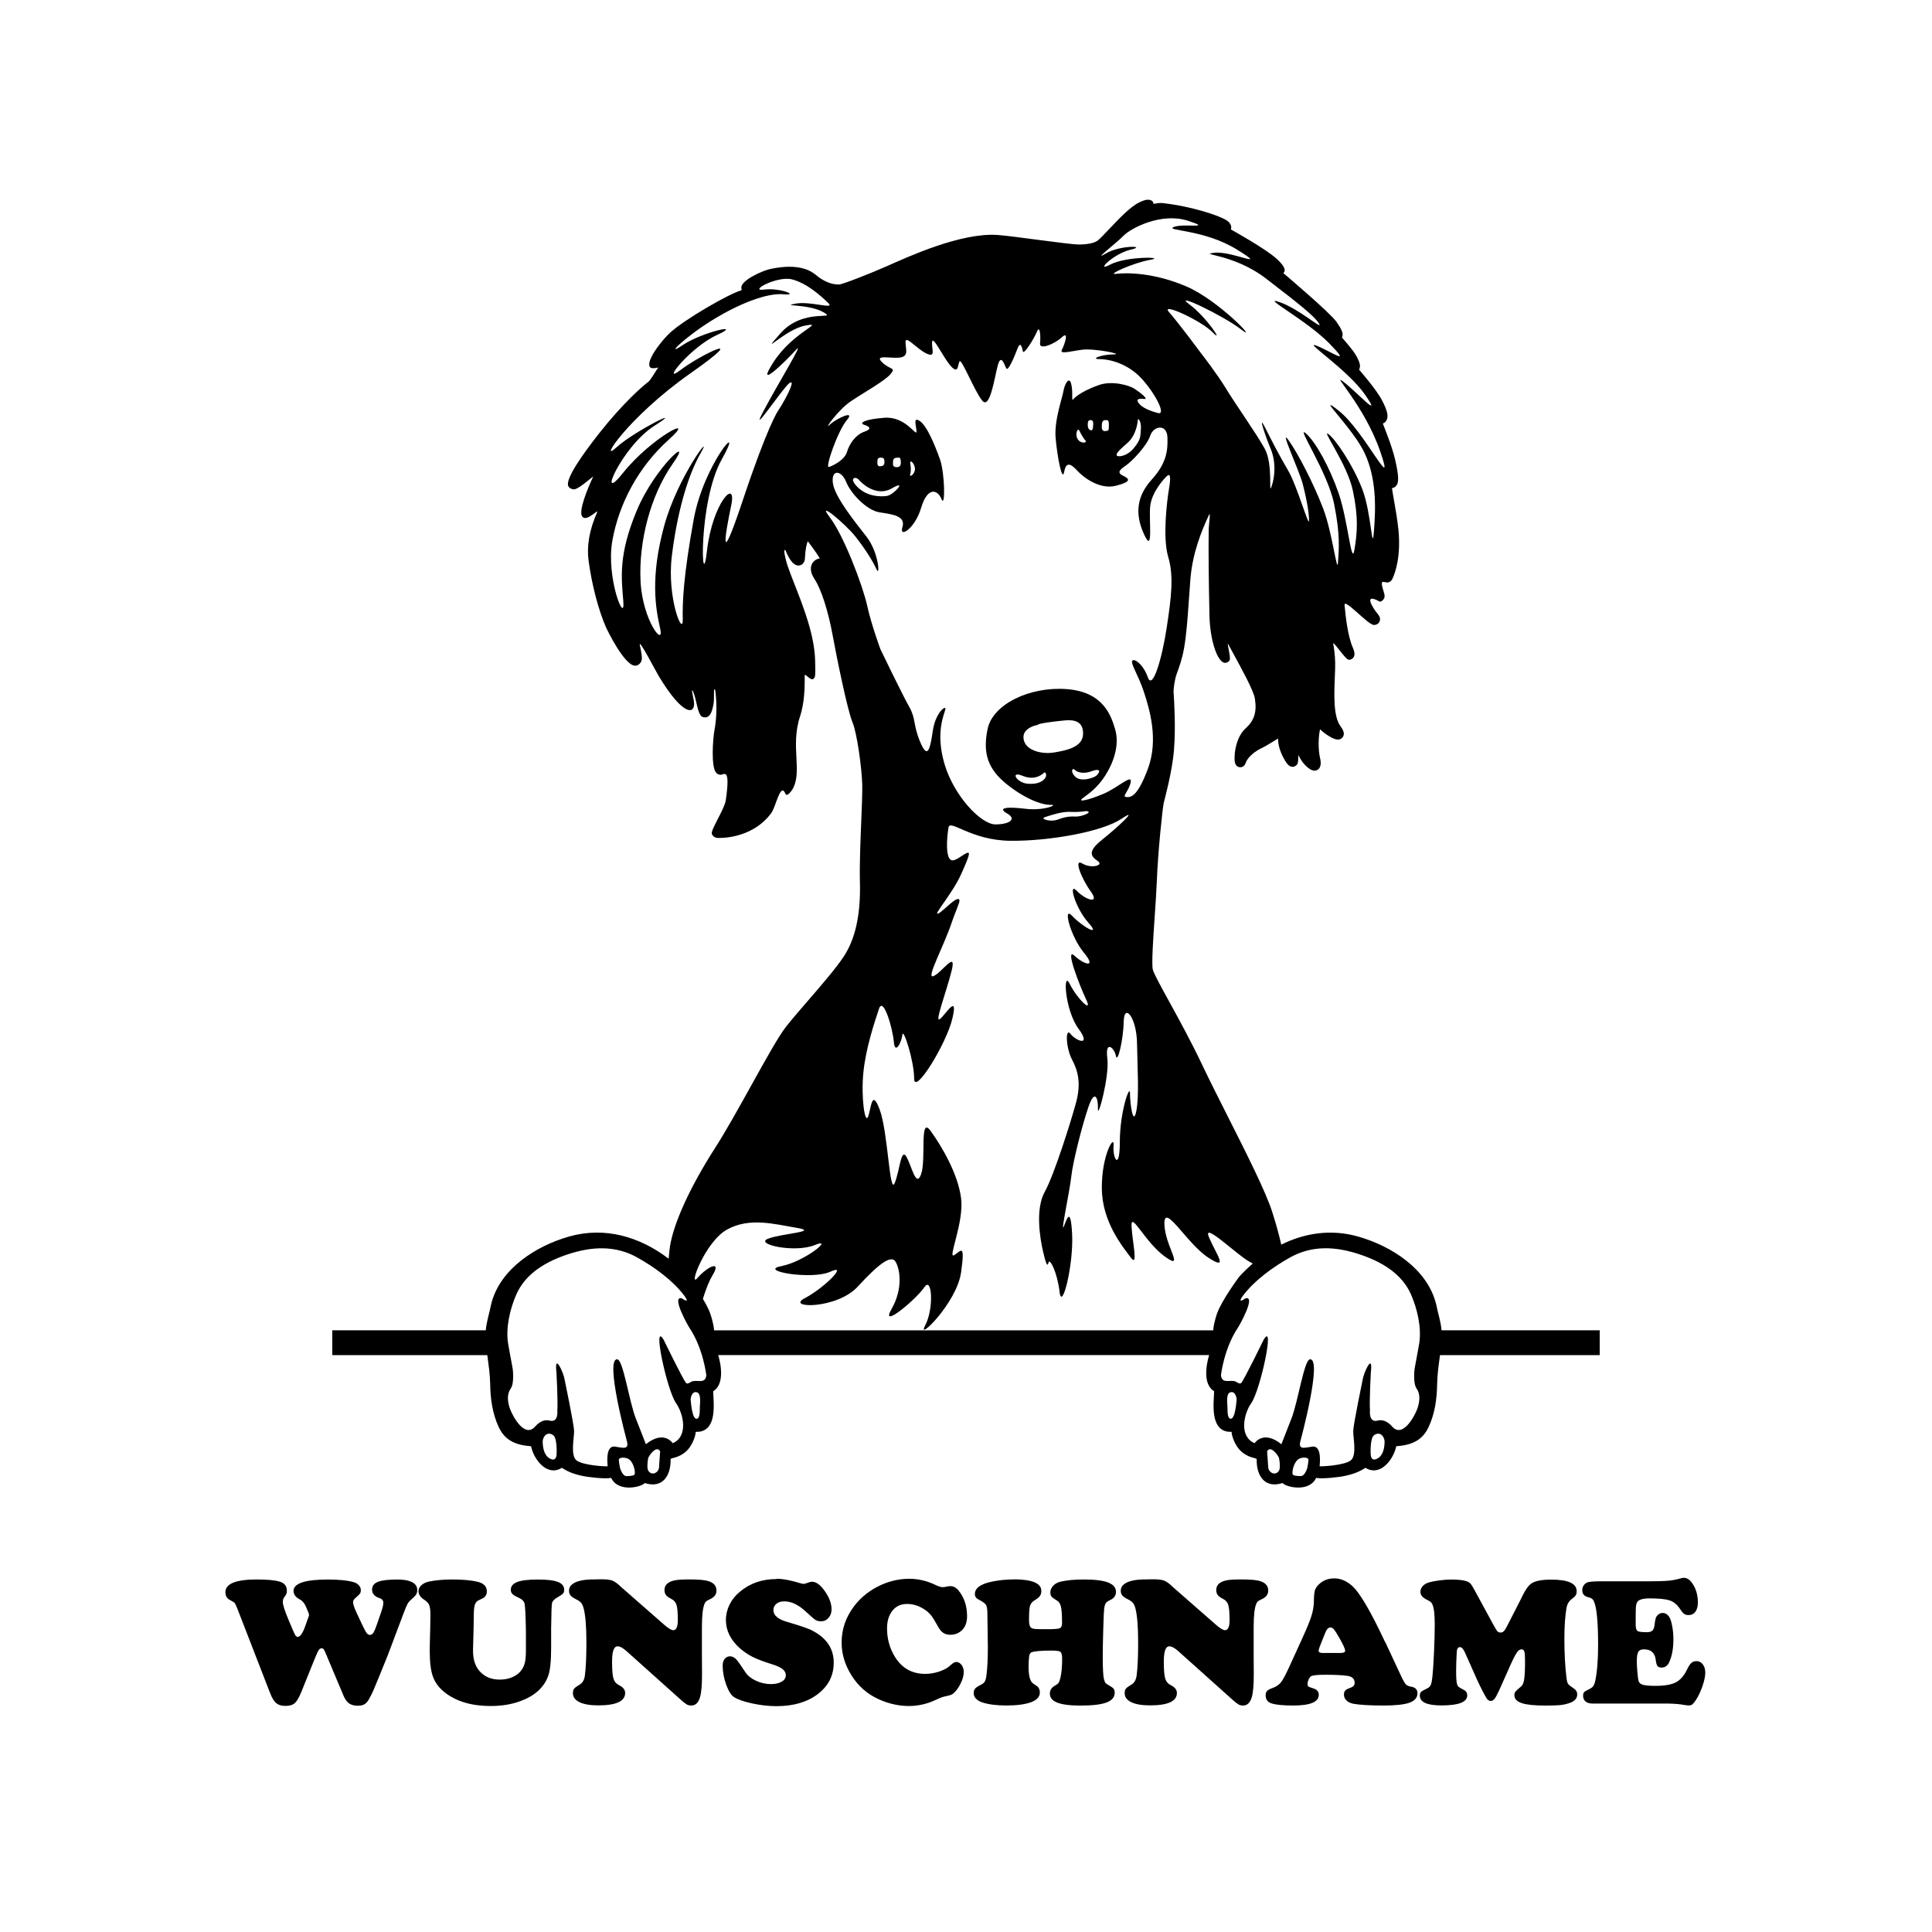 <svg width="1500" height="1500" viewBox="0 0 1500 1500" xmlns="http://www.w3.org/2000/svg">
  <!-- Gruppierte und zentrierte Elemente -->
  <g transform="translate(257.997, 155.0)">
    <!-- Original-Motiv skaliert -->
    <svg width="984.006" height="1000" viewBox="0 0 506.33 514.56">
      2000/svg" viewBox="0 0 506.33 514.56"><defs><style>.cls-1{fill-rule:evenodd;}</style></defs><path class="cls-1" d="M433.19,475c1.63,2.34,1.19,5.41.31,7.95-1.08,3.08-5.93,12.02-10.09,7.19-.02-.02-.16-.18-.19-.2-1.46-1.63-3.5-2.73-5.6-2.17-3.65.97-3.07-4.04-3.07-4.04-.28-4.07.35-15.22.35-15.22.95-8.3-2.86.2-3.24,2.79,0,0-3.76,18.05-3.8,20.6-.04,2.77,1.52,9.7-.93,11.73-2.52,2.09-12.21,2.57-12.5,2.36-.02-.14,1.2-8.36-2.9-7.82-3.02.4-5.9,1.57-4.68-2.52,0,0,8.76-32.45,3.81-32.36-2.39-.09-4.8,16.87-7.46,23.61,0,0-3.05,7.73-4,10.25-.01.03-.04.05-.03.06-7.27-5.83-10.71-.4-10.71-.4-6.26-2.66-4.4-11.62-1.34-15.99,3.65-5.17,9.59-32.92,5.01-25.43,0,0-7.79,15.98-9,17.35-.68.73-1.92-.56-2.71-.72-2.27-.46-5.04,1.02-5.39-2.39,0,0,1.19-10.67,6.76-18.95.69-1.03,7.24-12.71,3.13-11.78,0,0-.03,0-.05.02-3.8,2.54-1.1-.95-.94-1.18,4.61-6.08,11.88-11.29,18.52-15.04,8.95-5.06,18.36-4.52,27.89-1.36,8.49,2.81,16.85,7.52,20.59,16,2.53,5.75,4.28,13.3,3.31,19.54,0,0-1.29,7.34-1.85,10.14,0,0-.77,5.77.81,7.98M417.71,502.83c-2,1.19-2.8.17-2.88-1.77,0,0-.31-6.15,1.32-7.41,2.14-1.64,4.01.1,4.24,2.29.02,2.38-.44,5.55-2.69,6.89ZM389.54,506.57c-.28.95-1.12,3.26-2.53,3.37-.97.04-3.16-.12-3.33-.68-.4-1.3.57-5.25,2.62-6.27.88-.44,2.96-.74,3.66.16.07.58-.21,2.42-.42,3.41ZM378.38,507.37c-.86,2.3-3.64,1.86-4.36-.33l-.09-.26s-.41-5.65-.47-6.74c1.3-2.42,4.09,1.15,4.72,2.58.23,1.02.6,3.38.19,4.75ZM358.93,487.04c-1.52-.03-1.23-3.66-1.31-4.64-.04-1.24-.6-5.16.93-5.84,1.88-.81,2.71,1.45,2.73,2.87-.13,1.28-.59,7.65-2.36,7.61ZM353.49,444.9s-1.38,3.84-1.57,6.83h-199.4c-.19-2.99-1.55-6.79-1.57-6.83-.59-1.67-1.7-3.74-2.9-5.76,1.27-4.1,2.56-7.28,3.8-9.31,3.9-6.4-2.03-3.58-5.93.94-3.91,4.53,2.96-14.53,11.87-19.37,8.9-4.85,18.59-2.19,27.8-.62,9.22,1.55-6.09,2.19-11.56,4.36-5.46,2.19,10.78,5.78,18.75,2.5,7.97-3.28-3.9,6.56-13.43,8.44-9.53,1.87,12.34,5.63,19.68,2.19,7.35-3.43-2.5,6.56-10.3,10.62-7.81,4.06,12.8,4.53,21.24-4.69,8.43-9.21,13.28-12.65,14.99-9.99,1.72,2.65,3.28,10.62-1.57,19.05-4.83,8.44,10-4.05,13.12-8.75,3.13-4.68,3.91,8.6.32,15.31-3.6,6.72,12.65-9.05,14.37-21.24,1.72-12.19-.16-8.44-2.81-6.87-2.66,1.56,4.06-13.12,2.81-22.81-1.25-9.69-7.66-20.61-12.18-26.87-4.54-6.24-1.72,11.24-3.75,17.18-2.04,5.93-3.75-3.13-5.94-6.87-2.19-3.75-2.65,5.93-4.69,10.62-2.03,4.68-2.65-20.46-5.93-29.36-3.29-8.9-3.44-.15-4.69,2.81-1.24,2.96-2.81-7.65-1.87-17.49.93-9.84,4.53-20.47,6.24-25.62,1.72-5.16,5.47,7.65,5.94,13.12.47,5.47,3.12.16,3.43-2.81.32-2.96,4.69,10.47,4.69,17.5s12.96-13.9,15.3-24.06c2.35-10.15-2.65-1.56-5,.31-2.34,1.87,2.66-11.1,4.69-19.37,2.03-8.28-3.75.62-7.19,2.18-3.43,1.56,4.06-11.71,7.49-22.17.89-2.71,3.02-7.31,2.82-8.12-.6-2.34-6.59,4.5-8.44,5.31-2.5,1.09,5.46-7.66,9.06-15.62,1.43-3.18,3.45-7.67,3.12-8.43-.49-1.15-4.17,2.53-6.24,2.81-3.44.47-2.51-9.53-1.88-13.12.6-3.47,8.9,5.16,24.68,5.31,15.77.16,36.7-3.63,44.36-8.74,7.7-5.14-1.72,3.59-7.81,8.43-6.09,4.84-4.06,6.72-1.56,8.43,2.49,1.73-2.66,3.13-6.24.94-3.59-2.18-.31,6.08,3.43,11.24,3.75,5.15-2.03,3.44-5.62-.31-3.58-3.76-.62,6.87,4.69,12.8,5.31,5.93-2.66,1.41-6.55-2.81-3.91-4.22-.64,8.28,4.68,14.69,5.32,6.4.16,4.84-3.75,1.25-3.91-3.6,1.88,11.56,4.68,17.49,2.81,5.94-3.75-.47-6.56-6.24-2.81-5.79-2.03,10.3,3.44,17.81,5.47,7.49-.93,4.99-3.13,2.18-2.18-2.81-1.87,5.62.64,10.31,2.49,4.69,3.58,9.68,1.56,17.17-2.03,7.5-8.75,28.9-12.5,35.62-3.74,6.71-2.02,18.11-.62,24.04,1.41,5.94,1.72,5.63,2.18,4.07.47-1.56,3.44,3.91,4.37,11.87.94,7.97,5.63-10.93,5.01-23.11-.64-12.19-2.35-5-3.44-2.81-1.09,2.18,2.5-14.53,3.12-20.31.63-5.78,4.39-20.62,6.88-27.8,2.51-7.18,3.91-3.43,3.75.95-.16,4.37,4.69-12.96,3.75-20.31-.94-7.34,2.81-4.21,3.43-.93.63,3.27,2.97-6.25,3.13-13.75.15-7.49,5.15-1.71,5.31,8.74.16,10.47.93,21.09-.31,27.18-1.25,6.09-2.5-3.13-2.5-7.19s-4.06,7.34-4.06,19.36-2.96,6.56-2.5,1.56c.47-4.99-4.84,3.75-4.69,17.18.16,13.44,8.44,23.28,11.56,27.49,3.12,4.21.62-6.25.31-12.49-.31-6.26,5.32,6.4,13.43,12.19,8.12,5.77-.15-4.38-.3-13.12-.16-8.75,8.9,7.81,17.49,13.43,8.59,5.63,3.12-1.41.31-8.13-2.81-6.71,11.46,7.4,16.56,10,.37.19.65.36.93.53-.03.02-.05.04-.07.06,0,0-4.64,4.08-5.83,5.87,0,0-6.5,8.82-8.31,13.92ZM144.03,472.02c-.79.16-2.03,1.45-2.71.72-1.21-1.37-9-17.35-9-17.35-4.58-7.5,1.36,20.26,5.01,25.43,3.06,4.37,4.92,13.33-1.34,15.99,0,0-3.44-5.43-10.71.4.02-.01-.01-.04-.03-.06-.95-2.52-4-10.25-4-10.25-2.66-6.74-5.07-23.7-7.46-23.61-4.95-.09,3.81,32.36,3.81,32.36,1.22,4.09-1.65,2.92-4.68,2.52-4.1-.55-2.87,7.68-2.9,7.82-.28.21-9.97-.27-12.5-2.36-2.44-2.03-.88-8.97-.92-11.73-.04-2.56-3.8-20.6-3.8-20.6-.39-2.59-4.19-11.09-3.25-2.79,0,0,.63,11.16.35,15.22,0,0,.58,5.01-3.07,4.04-2.1-.56-4.14.55-5.6,2.17-.03.02-.17.18-.19.2-4.16,4.83-9.01-4.11-10.09-7.19-.88-2.54-1.32-5.61.31-7.95,1.58-2.21.81-7.98.81-7.98-.56-2.8-1.85-10.14-1.85-10.14-.97-6.24.78-13.79,3.32-19.54,3.73-8.48,12.09-13.2,20.58-16,9.53-3.15,18.94-3.69,27.89,1.36,6.64,3.75,13.91,8.96,18.52,15.04.16.23,2.86,3.72-.94,1.18-.02-.01-.05-.02-.05-.02-4.11-.92,2.44,10.76,3.13,11.79,5.56,8.28,6.75,18.95,6.75,18.95-.34,3.41-3.11,1.93-5.39,2.39ZM146.83,482.41c-.07.98.21,4.61-1.31,4.64-1.76.04-2.23-6.33-2.36-7.61.03-1.42.86-3.68,2.73-2.87,1.53.69.97,4.6.94,5.84ZM130.51,506.78l-.09.26c-.71,2.19-3.5,2.63-4.36.33-.41-1.37-.04-3.73.19-4.75.63-1.43,3.42-5.01,4.72-2.58-.05,1.1-.47,6.74-.47,6.74ZM120.77,509.27c-.17.55-2.36.72-3.33.68-1.42-.12-2.25-2.43-2.53-3.37-.21-.99-.49-2.83-.42-3.41.71-.91,2.78-.6,3.67-.16,2.05,1.01,3.02,4.97,2.62,6.27ZM89.62,501.06c-.08,1.94-.88,2.96-2.88,1.77-2.24-1.34-2.7-4.51-2.69-6.89.23-2.2,2.1-3.93,4.24-2.29,1.64,1.26,1.32,7.41,1.32,7.41ZM294.92,244.59c3.44.19,6.25-.32,6.25-.32,3.18.36-1.95,2.27-4.06,2.19-2.11-.08-3.95-.06-7.23,1.19-2.98,1.13-7.25-.27-5.27-.93,2.67-.88,6.99-2.33,10.31-2.13ZM303.36,228.35c4.76-1.73,2.81,1.39,1.25,2.18-1.57.78-5.71,2.04-7.81,0-2.11-2.03-1.08-3.66-.31-2.82,0,0,2.11,2.35,6.87.63ZM284.93,230.84c-.71,1.33-2.81,2.89-7.19,2.5-4.37-.39-7.18-5.31-1.87-3.12,5.3,2.19,8.43-1.25,8.43-1.25.4-.57,1.33.55.63,1.87ZM276.18,215.54c-.78-4.69,5.61-5.69,5.61-5.69-.03-.61,7.13-1.45,10.95-1.81,3.84-.35,7.42.47,7.18,5.63-.23,5.16-6.88,6.41-11.56,7.19-4.68.79-11.41-.63-12.18-5.31ZM297.73,95.58c-1.18-2.11.15-4.42.63-3.44,0,0,1.49,3.04,2.5,4.06,1.01,1.02-1.96,1.48-3.13-.62ZM303.98,89.65s0,2.43-.62,2.49c-.63.07-1.56-.37-1.56-2.18s.56-1.88,1.24-1.88,1.04.7.94,1.57ZM310.24,90.27c0,1.99-.07,2.12-1.57,2.19-1.5.07-1.24-1.88-1.24-1.88-.04-2.06.5-2.5,1.56-2.5s1.26.19,1.26,2.19ZM323.04,91.52c-.28,3.15.11,4.12-2.77,7.68-2.88,3.56-6.67,3.73-6.91,2.94-.23-.78.78-1.87,4.37-5,3.59-3.12,4.05-8.74,4.05-8.74-.21-1.74,1.53,0,1.25,3.12ZM230.89,105.26c-.12-1.77,2,.44,1.88,2.5-.13,2.06-2.38,3.5-1.88,1.88.5-1.62,0-4.38,0-4.38ZM224.01,105.26c-.13-2.18.94-2.12,1.87-2.18.94-.06,1.19.06,1.25,1.87.07,1.81-.94,2.06-2.18,1.88-1.24-.19-.94-1.57-.94-1.57ZM217.77,104.64c-.02-.99.25-1.56,1.25-1.56s1.5.06,1.56,1.56c.06,1.5-.63,1.88-1.87,1.88s-.94-1.88-.94-1.88ZM223.71,115.26c6.21-3.65.55,2.77-2.19,3.12-2.73.36-7.74.25-11.56-3.43-3.81-3.69-1.05-4.56.31-3.12,0,0,6.31,7.61,13.44,3.43ZM198.71,126.82c-5.61-7.18,6.25,2.66,10.31,7.81,4.06,5.16,7.03,10,8.43,13.12,1.41,3.12.93-6.72-4.05-13.12-5-6.4-12.81-16.09-13.44-21.55-.62-5.47,3.44-5.01,5.32-.32,1.87,4.69,8.27,11.41,13.43,12.18,5.14.77,10.46,1.41,9.05,5.93-1.4,4.54,5.01.63,7.5-7.8,2.5-8.43,6.56-7.34,8.12-3.44,1.56,3.9,1.36-10.41-.63-15.93-1.97-5.52-5.2-13.44-8.12-15.31-2.91-1.88-1.15,2.5-1.25,4.37-.1,1.87-4.38-6.25-12.81-5.62-8.43.63-10.1,2.18-8.12,2.81,1.98.62,3.54,1.56,0,2.81-3.55,1.25-5.94,5-6.87,8.12-.93,3.12-5.52,5.42-7.19,5.93-1.65.52,3.55-14.47,7.19-18.75,3.64-4.27-4.27-.62-6.88,1.88-2.6,2.5,3.34-5.93,8.44-9.38,5.1-3.44,13.75-8.22,15.93-10.93,2.19-2.71-.1-1.46-3.43-4.68-3.34-3.23,3.53-1.36,7.18-1.88,3.65-.51,2.18-3.43,2.18-6.24s4.59,2.91,8.44,4.68c3.85,1.77,1.88-1.98,2.19-4.68.32-2.71,4.48,6.35,7.49,9.68,3.02,3.33,2.71-.32,3.44-1.87.72-1.57,5.92,11.76,9.06,15.61,3.12,3.86,4.89-9.06,6.25-14.05,1.35-4.99,2.71.11,3.43,1.26.73,1.13,3.12-4.48,4.38-7.82,1.25-3.33,1.87-.73,2.19.93.3,1.68,4.36-4.79,5.62-7.8,1.25-3.02,1.56,1.97,1.25,4.68-.32,2.71,5.72.31,8.74-2.49,3.02-2.81,1.04,3.02,0,4.99-1.05,1.98,3.33.62,8.12,0,4.79-.62,17.17,1.88,12.49,1.88s-9.48,1.87-5.62,1.87,11.25,1.67,16.87,7.81c5.62,6.15,9.84,14.61,6.56,13.75-3.28-.86-6.41-2.11-7.81-4.06-1.4-1.95,1.01-1.65,2.5-1.57,1.48.08-1.8-2.57-4.07-4.06-2.26-1.48-8.98-3.28-14.06-1.57-5.08,1.72-9.21,4.23-10.3,5.63-1.1,1.41-.08-2.41-.95-5.93-.85-3.51-2.72.24-3.12,2.81-.39,2.57-3.75,11.66-3.12,18.74.63,7.08,2.6,18.01,3.43,13.44.84-4.58,3.13-2.71,5.31-.32,2.19,2.4,8.74,7.6,15.31,5.94,6.56-1.67,5.42-2.81,2.82-4.06-2.61-1.25-1.05-2.5,1.24-4.06,2.3-1.57,8.34-7.81,9.68-11.88,1.36-4.06,6.67-4.79,6.88.62.21,5.41-.41,10.41-6.25,16.88-5.83,6.45-6.97,13.43-3.11,21.86,3.84,8.44,1.87-5.52,2.48-11.25.63-5.72,5.83-11.34,6.88-12.17,1.04-.84,1.46.42.62,5.31-.83,4.9-2.6,19.47-.31,27.17,2.29,7.71,1.25,16.14-.63,28.43-1.87,12.28-5.62,24.99-7.5,19.68-1.88-5.31-5.62-7.81-6.25-6.56-.62,1.25,2.51,5.78,4.7,12.5,2.19,6.72,5.93,18.91,1.56,30.61-4.38,11.72-7.04,11.4-8.75,11.25-1.71-.16,1.26-2.5,1.88-5.93.62-3.44-5,2.19-10.93,4.69-5.94,2.5-10.31,3.43-8.43,1.87,1.87-1.55,5.93-3.74,9.68-9.99,3.75-6.24,5-12.65,3.43-17.8-1.56-5.16-4.53-14.84-19.36-15.94-14.84-1.09-29.53,6.1-31.56,15.94-2.03,9.83.16,16.08,7.8,22.18,7.66,6.09,14.38,8.28,17.5,8.12,3.12-.16-2.66,2.5-10.31,1.56-7.66-.93-11.09-.31-7.19,1.88,3.91,2.19,1.1,4.37-4.68,4.37s-16.56-11.4-20.31-24.05c-3.75-12.66-.15-19.84.31-21.87.48-2.03-3.89,1.1-4.99,8.43-1.09,7.35-2.03,11.71-5,4.69-2.97-7.03-1.73-9.37-4.38-14.06-2.67-4.68-11.56-23.12-11.56-23.12,0,0-3.6-9.68-5.32-17.49-1.71-7.81-9.37-28.11-14.99-35.3ZM189.03,50.29c8.22-1.46-5.01,2.5-12.81,14.68-7.8,12.17,5.41-.95,9.07-5.01,3.64-4.05-7.3,13.64-13.12,24.68-5.83,11.04,7.59-9.07,10.31-11.24,2.65-2.12-.05,4.25-4.59,11.28,0,0-4.08,6.02-13.84,35.27-9.9,29.67-7.03,13.43-4.68,2.19,2.34-11.25-7.49-1.09-9.68,18.12-2.19,19.21-3.74-19.37,5.93-36.55,9.68-17.19-7.18,1.55-11.24,24.05-4.07,22.5-4.53,32.8-4.37,39.99.15,7.18-6.41-8.59-4.37-25.3,2.04-16.72,6.09-31.71,11.55-41.23,5.48-9.53-9.21,9.21-14.67,29.36-5.47,20.15-3.44,32.48-1.56,40.61,1.87,8.12-7.03-2.97-7.81-18.74-.78-15.78,3.91-34.2,12.8-46.86,8.9-12.64-7.03,1.1-14.37,18.75-7.33,17.65-6.09,26.71-5.31,36.24.78,9.53-7.03-9.53-4.38-24.37,2.65-14.84,10.47-29.51,22.49-40.29,12.03-10.77-7.03-.78-18.12,13.12-11.09,13.9-.63-10.46,12.49-18.74,13.11-8.27-7.97,2.03-15.31,8.74-7.35,6.72,4.53-12.02,29.67-29.68,25.15-17.65,3.9-7.34-4.06-1.25-7.97,6.09,3.75-9.06,14.68-14.06,10.93-5-6.09-1.09-13.74,4.06-7.65,5.16,1.04-3.33,11.87-9.99,10.83-6.67,21.86-10.93,28.42-10.31,6.56.63-1.35-2.7-7.8-1.87-6.46.83,5.3-5.63,11.24-4.07,5.93,1.57,11.36,6.46,14.37,9.38,3.02,2.91-6.87-.84-13.11.31-6.24,1.14,5.31,0,11.24,3.42,5.94,3.44-8.02-1.97-17.18,8.44-9.16,10.41,1.77-1.67,10-3.12ZM316.17,14.36c2.81-2.92,14.99-9.37,25.62-5.93,10.62,3.43-1.88.93-5.63,2.5-3.74,1.56,12.08.83,25.31,9.05,13.23,8.23-2.08.41-9.05,1.25-6.98.83,7.49.21,20.61,10.31,13.12,10.1,19.48,15.06,21.24,18.11,1.53,2.66-8.22-6.17-15.93-8.74-7.83-2.6,10.82,7.19,19.99,16.55,9.16,9.38,1.25,3.44-5,.94-6.24-2.49,12.28,9.38,19.37,19.68,7.08,10.32-3.33-1.15-8.75-5.31-5.41-4.17,8.28,9.22,14.69,27.8,6.4,18.59-6.35-8.22-16.56-16.24-10.2-8.02,5.62,6.86,10.31,16.87,4.68,9.99,4.55,21.27,3.75,31.24-.78,9.64-.94-7.19-4.69-16.87-3.75-9.69-10.62-19.73-13.43-21.87-3.3-2.52,7.39,11.76,9.68,22.49,2.3,10.73,1.78,16.97.63,23.75-1.15,6.77-2.6-11.87-6.25-22.49-3.65-10.62-9.3-20.77-13.13-24.06-4.3-3.71,8.66,15.31,11.26,28.12,2.59,12.81,1.87,18.23,1.56,23.43-.31,5.21-2.19-11.77-5.93-21.56-3.75-9.79-9.88-21.74-13.75-27.18-4.12-5.78,4.17,11.87,5.63,17.49,1.45,5.63,2.39,10.63,2.49,14.37.11,3.75-4.68-13.64-8.44-20-3.75-6.35-6.53-11.87-9.05-16.87-3.1-6.13-.13,2.88,2.19,8.44,2.16,5.22,1.67,11.14.31,15-1.35,3.85.84-8.86-2.81-15.31-3.64-6.45-11.72-17.8-15.31-23.74-3.59-5.93-9.68-13.75-9.68-13.75,0,0-9.37-12.65-13.13-16.87-3.75-4.21,12.81,3.28,17.5,8.13,4.69,4.84-2.49-6.12-9.37-11.24-7.14-5.33,13.35,4.35,20.62,9.98,7.64,5.94-8.75-11.55-21.87-17.17-13.12-5.62-24.16-5.52-28.12-5-3.96.52,7.17-4.51,13.74-5.62,6.75-1.13-9.36-1.56-15.92,1.87-6.56,3.44,1.25-4.38,8.12-5.94,6.87-1.56-4.27-1.88-10,1.56-5.73,3.44,4.37-4.26,7.18-7.18ZM440.99,441.3c-3.44-14.16-18.03-23.33-31.2-27.06-10.71-3.04-21.26-1.44-30.68,3.24-.74-3.34-1.86-7.56-3.56-12.92-2.56-8.1-10.28-23.41-17.76-38.21-3.74-7.4-7.26-14.39-10.15-20.45-4.54-9.59-9.43-18.48-13.36-25.63-3.27-5.95-6.1-11.09-6.49-12.71-.54-2.25.19-12.9.78-21.46.35-5.2.69-10.11.83-13.93.41-10.85,2.18-28.46,2.77-31.21.13-.61,3.43-12.49,4.09-21.19.7-9.12.11-18.66-.17-23.25-.06-.99.47-4.94,1.2-6.92,1.01-2.75,2.26-6.15,3.02-10.57.96-5.6,1.4-11.99,1.87-18.75.2-2.93.41-5.91.65-8.91.87-10.3,4.5-19.19,7.23-25.04,1.07-2.75.09,3.21.06,5.79-.11,8.78,0,19.94.31,34.11.22,9.85,3.2,18.82,6.27,18.82.67,0,1.35-.37,1.72-.92.64-.96-.68-5.49-.68-6.85.64,1.19,1.39,2.55,2.2,4.04,3.24,5.92,8.15,14.86,8.63,17.99.84,5.4-.21,8.76-3.74,11.96-4.29,3.88-4.85,12.09-4.09,14.06.41,1.06,1.3,1.44,2,1.44.59,0,1.66-.24,2.19-1.83.68-2.04,3.57-4.62,6.72-6,1.08-.47,5.36-3.19,6.2-3.65-.16,3.8,2.22,8.19,3.47,9.86,1.92,2.56,3.67,1.03,4.04.6.71-.81.53-3.5.57-3.92,1.42,3.19,4.35,6.29,6.48,6.29.81,0,3.24-.6,2.21-5-.86-3.65-.65-8.9-.01-11.52,2.05,1.94,5.3,4.11,7.1,4.11.94,0,1.73-.47,2.14-1.26.69-1.36-.12-2.79-1.1-4.12-2.87-3.93-2.53-12.51-2.22-20.07l.1-2.74c.12-3.29-.14-6.49-.64-9.44-1.11-3.58,4.6,5.75,6.14,5.75.75,0,1.44-.37,1.85-.99.69-1.06.37-2.36-.33-3.99-1.98-4.6-2.81-12.17-3.23-16.69-.64-3.62,9.33,7.76,11.7,7.76,1.02,0,1.85-.49,2.24-1.32.44-.95.21-1.97-.69-3.05-2.2-2.62-5.75-8.56.56-5.06.66.37,1.45-.37,1.86-.99.32-.49.47-1.28.05-2.54-1.9-5.75-.22-4.02,1.28-4.02.54,0,1.53-.2,2.14-1.53,1.06-2.29,3.42-8.78,2.37-19.46-.4-4-1.15-8.26-1.75-11.68-.3-1.68-.64-3.61-.84-5.01.68-.08,1.27-.42,1.71-.96.96-1.21,1.2-3.3-.43-10.39-1.26-5.54-4.86-14.27-4.94-14.46.59-.21,1.08-.62,1.42-1.17.95-1.57.47-3.88-1.65-7.96-2.55-4.89-9.3-12.38-9.25-12.45.81-1.38.2-3.08-1.07-5.4-1.5-2.73-5.8-7.35-5.77-7.4.78-1.49-.07-3.19-2.15-6.2-2.55-3.69-20.31-18.7-21.28-19.54.09-.14,2.3-1.23-2.77-5.8-4.44-4-17.49-11.25-18.17-11.62.08-.2.83-2.24-2.19-3.94-2.87-1.62-12.94-5.19-24.97-6.59-1.5-.17-2.75.14-3.74.32-.05-.18-.03-1.67-2.3-1.67-.77,0-1.72.29-3.27,1-3.58,1.65-8.37,6.72-12.22,10.79-1.8,1.91-3.5,3.71-4.43,4.45-.78.62-2.8,1.65-7.65,1.65-3.98,0-26.22-3.38-32.49-3.81-14.65-1-35.77,8.75-43.92,12.36-6.68,2.96-18.07,7.44-19.43,7.44-3.09,0-6.2-1.31-9.26-3.88-2.53-2.13-6.06-3.22-10.47-3.22-2.36,0-4.91.3-7.78.92-2.95.64-11.46,4.4-11.46,7.38,0,.37.17,1.07.11,1.08-4.95,1.32-22.9,11.72-28.63,17.02-2.8,2.58-9.06,10.21-8.19,13.23.61,2.12,4.71-.3,3.14,1.17-.23.36-2.85,4.65-3.52,5.13-2.25,1.64-10.2,8.55-19.76,20.68-6.35,8.06-13.62,18.25-12.27,21.04.39.79,1.18,1.14,2.05,1.27,1.72.27,6.62-4.29,7.9-5.11-2.3,4.88-5.98,13.86-4.39,16,1.8,2.41,6.83-3.67,5.9-1.59-3.03,6.86-4.16,13.31-3.36,19.23,1.32,9.75,3.95,19.76,7.03,26.78.07.15,7.19,15.14,11.55,15.14.75,0,1.45-.33,1.93-.91.83-1.03,1.24-1.42-.05-7.36-.45-2.76,6.2,10.14,7.54,12.38,9.89,16.47,14.86,15.54,14.07,10.11-.17-1.21-.51-2.48-.71-3.76-.15-2.03,1.01,1.49,1.18,2.18,1.36,5.56,1.6,8.02,3.93,8.02s2.92-2.85,3.37-4.93c.58-2.63-.15-7.75.76-5.94.96,7.32.23,13.07-.28,15.77-.72,3.9-1.42,14.73.58,17.14.48.57,1.13.89,1.84.89,1.42,0,3.98-3.17,2.08,10.15-.51,3.57-6.14,11.92-5.58,13.47.15.4.65,1.36,2.1,1.59.37.06,13.68.77,21.61-9.86,1.91-2.57,3.69-12.56,5.67-7.8.65,1.58,2.72-1.36,3.26-2.52,1.58-3.4,1.38-7.31,1.15-11.84-.26-4.89-.55-10.43,1.44-16.48,1.71-5.2,1.95-11.2,1.85-16.27,0-1.44,2.36,2.28,3.54,1.2.78-.72.78-1.22.65-7.16-.24-10.22-4.65-21.45-8.19-30.47-1.09-2.8-2.13-5.43-2.85-7.59-.65-1.94-2.03-7.4-.76-6,.75,1.95,1.71,3.61,2.58,4.59.84.95,1.68,1.4,2.58,1.4.25,0,2.46-.09,2.57-3.05.13-3.39.69-5.73,1.14-6.68.1.09,3.79,5.08,4.78,6.85-1.33.25-2.47,1.03-3.07,2.15-.63,1.19-.97,3.23,1.01,6.2,2.61,3.92,5.43,12.7,7.2,22.37,1.51,8.32,5.94,30.13,7.93,34.79,1.76,4.11,3.75,18.12,3.9,25.19.06,2.99-.15,8.15-.39,14.12-.34,8.18-.72,17.47-.54,24.62.33,12.94-1.82,22.68-6.55,29.77-3.2,4.8-9.15,11.68-14.41,17.75-3.33,3.86-6.48,7.5-8.62,10.24-2.98,3.84-7.95,12.79-13.71,23.16-5.01,9.03-10.2,18.37-14.51,25.1-9.99,15.58-16.59,29.98-18.1,39.49-.01.07-.27,2.06-.52,4.86-11.42-8.76-25.42-12.93-39.7-8.89-13.18,3.73-27.76,12.9-31.2,27.06-.7,3.62-1.84,6.83-2.15,10.43H0s0,9.92,0,9.92h61.93c.5,3.81,1.07,7.62,1.14,11.48.09,5.95.88,11.79,3.41,17.25,2.58,5.57,7.11,7.23,12.93,7.67,1.01,5.08,6.26,12.33,12.32,8.61,2.5,1.71,5.57,2.82,9.59,3.5,0,0,7.26,1.1,10.08.52,2.94,6.16,12.58,3.47,13.4,2.06,7.24,2.35,10.53-3.1,10.35-9.55.27-.59,3.05-.3,6.21-3.1,1.95-1.72,3.62-5.19,3.85-7.8,0,0,1.49-.02,1.6-.07,6.91-1.22,5.52-11.19,5.35-16.15,4.36-2.57,3.35-10.04,2.01-14.44h196.12c-1.34,4.4-2.36,11.87,2,14.44-.17,4.96-1.57,14.93,5.35,16.15.12.05,1.6.07,1.6.07.24,2.61,1.91,6.08,3.85,7.8,3.16,2.79,5.94,2.51,6.21,3.1-.19,6.44,3.1,11.89,10.35,9.55.82,1.41,10.47,4.1,13.41-2.06,2.82.58,10.08-.52,10.08-.52,4.02-.68,7.08-1.8,9.59-3.5,6.06,3.72,11.3-3.54,12.32-8.61,5.82-.45,10.34-2.1,12.93-7.67,2.53-5.46,3.32-11.3,3.41-17.25.06-3.86.63-7.67,1.14-11.48h63.81v-9.92h-63.19c-.31-3.6-1.45-6.81-2.15-10.43Z"/>
    </svg>
    
    <!-- Wunschname Text Element -->
    <g transform="translate(-82.997, 1070) scale(3.833)" fill="#000000">
      <path d="M16.86,7.15l-.53-1.27c-.33-.74-.73-1.23-1.22-1.47-.87-.46-1.31-1.04-1.31-1.74,0-1.55,2.32-2.32,6.97-2.32,2.32,0,4.09.19,5.3.56.41.13.74.34.99.63.25.29.37.61.37.96,0,.3-.06.53-.17.69s-.43.47-.95.93c-.3.25-.45.52-.45.8,0,.42.23,1.12.69,2.11l1.03,2.21c.47,1,.81,1.64,1.01,1.92.2.27.43.41.68.41.28,0,.52-.16.72-.47s.46-.93.77-1.85l.87-2.54c.24-.73.36-1.27.36-1.63,0-.48-.25-.8-.76-.96-1.02-.33-1.52-.91-1.52-1.74,0-.73.39-1.25,1.18-1.56.79-.31,2.08-.47,3.88-.47,1.17,0,2.09.13,2.74.4.91.36,1.36.94,1.36,1.74,0,.35-.08.65-.25.91-.16.25-.49.59-.99,1.02-.33.28-.58.57-.75.89-.18.32-.44.96-.81,1.94l-3.18,8.44c-1.59,3.93-2.54,6.27-2.87,7.02-.33.75-.67,1.42-1.02,2.02-.27.44-.56.74-.89.92-.33.18-.76.26-1.31.26-.73,0-1.31-.16-1.75-.47-.44-.31-.81-.83-1.12-1.56l-3.59-8.53c-.19-.47-.34-.77-.44-.89-.1-.12-.23-.18-.4-.18-.25,0-.47.15-.65.45-.18.3-.53,1.08-1.03,2.34l-2.47,6.13c-.46,1.11-.9,1.85-1.32,2.21-.42.36-1.05.54-1.9.54-.76,0-1.36-.18-1.81-.54-.44-.36-.84-1-1.21-1.92L2.47,6.37c-.28-.7-.47-1.12-.57-1.24-.1-.13-.43-.33-.97-.63-.62-.31-.93-.85-.93-1.6C0,1.2,2.12.34,6.35.34c2.17,0,3.73.15,4.7.45.93.3,1.4.9,1.4,1.8,0,.28-.02.48-.07.61s-.22.41-.53.84c-.15.23-.22.51-.22.85,0,.61.41,1.86,1.22,3.78l.74,1.74c.31.73.52,1.17.63,1.32.1.15.25.23.44.23.47,0,.96-.67,1.45-2.01l.74-2.07c.06-.15.09-.26.09-.35,0-.1-.03-.22-.09-.38Z"/>
      <path d="M65.98,9.78v4.43c0,2.67-.2,4.57-.6,5.68-.86,2.35-2.75,4.05-5.66,5.1-1.77.65-3.76.98-5.99.98-3.88,0-6.99-.93-9.33-2.78-1.14-.91-1.92-1.96-2.36-3.16-.44-1.2-.65-2.93-.65-5.19,0-.88.03-2.33.09-4.36.04-1.43.05-2.37.05-2.83,0-1-.08-1.7-.23-2.09s-.48-.75-.99-1.09c-.8-.52-1.2-1.1-1.2-1.74,0-.47.2-.89.61-1.25.41-.36.94-.61,1.61-.74,1.33-.27,2.9-.4,4.72-.4,2,0,3.65.15,4.97.45,1.29.29,1.94.95,1.94,1.98,0,.51-.19.91-.56,1.22-.08.07-.45.26-1.09.56-.39.17-.65.48-.79.93-.14.45-.21,1.19-.21,2.21s-.05,3.33-.15,6.83c-.06,2.08.5,3.67,1.69,4.76.97.9,2.21,1.34,3.74,1.34.97,0,1.85-.18,2.63-.54.79-.36,1.39-.84,1.8-1.46.33-.47.55-1,.67-1.58.12-.58.18-1.37.18-2.38v-3.99c-.06-3.06-.15-4.86-.26-5.38-.12-.53-.51-.94-1.17-1.24-.63-.28-1.06-.53-1.29-.76-.23-.23-.34-.51-.34-.85,0-.73.43-1.25,1.3-1.59s2.25-.5,4.17-.5,3.23.16,4.08.49c.84.33,1.26.85,1.26,1.56,0,.35-.07.61-.22.78-.15.17-.53.43-1.14.78-.64.36-1.01.75-1.1,1.17-.09.42-.15,1.97-.17,4.66Z"/>
      <path d="M79.83,1.58l9.04,7.92c.85.74,1.46,1.11,1.83,1.11.63,0,.94-.67.94-2.02,0-1.52-.09-2.57-.27-3.12s-.56-.97-1.14-1.25c-.47-.23-.81-.47-1-.74-.19-.26-.29-.6-.29-1.01,0-1.02.7-1.67,2.09-1.96.57-.12,1.56-.18,2.98-.18,1.83,0,3.09.11,3.79.33,1.11.34,1.67.98,1.67,1.92,0,.79-.45,1.38-1.36,1.78-.36.16-.61.3-.74.42s-.25.3-.34.54c-.33.8-.5,2.31-.51,4.54v5.92c0,.91,0,2.15.02,3.72.01,2.13-.12,3.67-.38,4.61-.33,1.17-.92,1.76-1.78,1.76-.38,0-.7-.08-.97-.24-.27-.16-.72-.52-1.35-1.09l-10.76-9.64c-.75-.68-1.37-1.02-1.87-1.02-.74,0-1.11,1.02-1.11,3.07,0,1.68.09,2.83.28,3.45s.57,1.07,1.15,1.36c.81.4,1.22.92,1.22,1.56,0,1.68-1.81,2.52-5.43,2.52-1.63,0-2.9-.21-3.8-.64-.9-.43-1.35-1.04-1.35-1.82,0-.41.08-.72.25-.93.17-.21.55-.48,1.14-.83.57-.34.91-.94,1.03-1.8.21-1.56.31-3.81.31-6.74,0-3.12-.18-5.4-.54-6.83-.13-.52-.3-.91-.51-1.16-.21-.25-.54-.5-1.02-.73-.54-.27-.92-.53-1.13-.78-.21-.25-.32-.56-.32-.93,0-1.16,1-1.89,3-2.2.68-.1,1.86-.15,3.56-.15.97,0,1.67.08,2.11.23s.96.49,1.57,1.03Z"/>
      <path d="M111.67.2c1.25,0,2.88.31,4.9.93.24.07.44.11.58.11.12,0,.48-.11,1.09-.33.19-.07.4-.11.62-.11.81,0,1.67.64,2.57,1.92.9,1.28,1.35,2.51,1.35,3.67,0,.68-.2,1.25-.61,1.72-.41.47-.9.7-1.48.7-.48,0-.88-.1-1.18-.29-.3-.19-.97-.77-2-1.72-1.45-1.35-2.88-2.03-4.28-2.03-.68,0-1.22.16-1.62.49-.41.33-.61.76-.61,1.29,0,1.05.93,1.85,2.78,2.38,2.5.74,4.11,1.28,4.81,1.62,3.09,1.5,4.63,3.71,4.63,6.63,0,2.58-1.05,4.68-3.16,6.32-2.15,1.67-4.97,2.5-8.44,2.5-1.55,0-3.18-.18-4.9-.55s-2.96-.8-3.72-1.3c-.58-.39-1.1-1.23-1.57-2.53-.47-1.3-.7-2.57-.7-3.8,0-.59.12-1.04.36-1.34.3-.39.68-.58,1.14-.58s.9.24,1.33.71c.25.27.85,1.12,1.8,2.56.45.68,1.16,1.24,2.13,1.69s1.98.67,3.02.67c.9,0,1.62-.17,2.18-.5.56-.33.83-.76.83-1.28,0-.48-.22-.9-.65-1.25-.44-.35-1.14-.68-2.12-.98-1.73-.54-3.05-1.04-3.96-1.5s-1.75-1.03-2.54-1.71c-1.91-1.69-2.87-3.62-2.87-5.77,0-1.07.25-2.1.74-3.11.5-1.01,1.2-1.88,2.11-2.62,2.03-1.71,4.51-2.56,7.44-2.56Z"/>
      <path d="M138.52.2c1.77,0,3.47.39,5.12,1.16.77.36,1.31.54,1.62.54.22,0,.57-.05,1.05-.16.16-.04.33-.05.53-.05.63,0,1.18.29,1.65.87,1.16,1.4,1.74,3.15,1.74,5.23,0,1.46-.5,2.54-1.51,3.21-.54.36-1.16.54-1.83.54-.62,0-1.12-.13-1.51-.4-.39-.27-.76-.74-1.13-1.42-.52-.96-.94-1.64-1.27-2.06-.33-.42-.73-.8-1.2-1.13-1.17-.82-2.4-1.23-3.69-1.23s-2.24.45-2.97,1.35c-.73.9-1.1,2.11-1.1,3.62,0,2.08.53,3.99,1.58,5.72,1.43,2.31,3.47,3.47,6.14,3.47.98,0,1.95-.16,2.91-.49.96-.33,1.71-.75,2.24-1.27.46-.44.83-.65,1.13-.65.42,0,.79.2,1.09.59.3.39.45.87.45,1.42,0,.7-.21,1.49-.64,2.36-.42.87-.93,1.56-1.52,2.05-.25.21-.78.39-1.58.54-.46.08-1.07.31-1.83.67-1.79.86-3.66,1.29-5.59,1.29s-4.04-.45-6.04-1.36c-2.34-1.05-4.18-2.67-5.54-4.85-1.33-2.12-2-4.33-2-6.64,0-2.69.84-5.14,2.51-7.35,1.45-1.92,3.35-3.39,5.68-4.41,1.78-.77,3.61-1.16,5.5-1.16Z"/>
      <path d="M159.61.31c3.78,0,5.66.78,5.66,2.34,0,.42-.1.77-.29,1.04-.19.27-.56.56-1.11.89-.47.29-.77.67-.9,1.14-.13.47-.19,1.43-.19,2.87,0,.85.16,1.37.47,1.56.18.12.46.19.83.22s1.24.04,2.61.04c1.25,0,2.02-.07,2.32-.2s.46-.47.46-1c0-1.6-.07-2.71-.22-3.34-.14-.63-.43-1.06-.85-1.29-.53-.3-.88-.56-1.05-.77-.17-.21-.25-.49-.25-.84,0-.5.19-.95.56-1.35.38-.41.87-.68,1.47-.83,1.26-.3,2.84-.45,4.74-.45,2.23,0,3.87.2,4.93.61s1.59,1.04,1.59,1.9c0,.73-.38,1.27-1.12,1.63-.47.22-.78.43-.93.63-.14.2-.26.57-.34,1.12-.05.3-.11,1.65-.18,4.03-.07,2.38-.11,4.28-.11,5.68,0,2.46.09,4.02.27,4.68.1.36.21.61.33.73.12.12.5.36,1.14.73.46.25.69.64.69,1.16,0,.92-.55,1.59-1.64,2.01-1.1.42-2.87.63-5.33.63-2.15,0-3.74-.21-4.77-.64-.93-.39-1.4-.99-1.4-1.8,0-.69.36-1.23,1.07-1.62.35-.19.59-.39.72-.58s.25-.55.37-1.07c.22-1.02.33-2.26.33-3.74,0-.76-.11-1.23-.34-1.42-.22-.18-.81-.27-1.75-.27-2.17,0-3.55.12-4.14.36-.24.1-.39.38-.46.85-.07.58-.11,1.29-.11,2.14,0,1.38.19,2.37.58,2.98.13.19.45.44.94.75.51.29.76.77.76,1.43,0,.85-.59,1.5-1.76,1.94s-2.85.67-5.03.67c-1.99,0-3.61-.21-4.87-.62-.54-.18-.97-.44-1.28-.77s-.46-.7-.46-1.1.1-.71.29-.93c.19-.22.62-.5,1.27-.83.34-.17.58-.39.72-.65.14-.27.25-.71.32-1.34.18-1.42.27-3.27.27-5.55,0-.42,0-.93-.02-1.51-.05-2.9-.07-4.56-.07-4.97.01-1.04-.08-1.73-.26-2.06-.19-.33-.68-.7-1.48-1.1-.53-.25-.8-.63-.8-1.14,0-1.22,1.19-2.07,3.56-2.54,1.38-.28,2.79-.42,4.25-.42Z"/>
      <path d="M191.59,1.58l9.04,7.92c.85.74,1.46,1.11,1.83,1.11.63,0,.94-.67.94-2.02,0-1.52-.09-2.57-.27-3.12s-.56-.97-1.14-1.25c-.47-.23-.8-.47-1-.74-.19-.26-.29-.6-.29-1.01,0-1.02.7-1.67,2.09-1.96.57-.12,1.56-.18,2.98-.18,1.83,0,3.09.11,3.79.33,1.11.34,1.67.98,1.67,1.92,0,.79-.45,1.38-1.36,1.78-.36.16-.61.3-.74.42s-.25.3-.34.54c-.33.8-.5,2.31-.51,4.54v5.92c0,.91,0,2.15.02,3.72.01,2.13-.12,3.67-.38,4.61-.33,1.17-.92,1.76-1.78,1.76-.38,0-.7-.08-.97-.24-.27-.16-.72-.52-1.35-1.09l-10.76-9.64c-.75-.68-1.37-1.02-1.87-1.02-.74,0-1.11,1.02-1.11,3.07,0,1.68.09,2.83.28,3.45.19.62.57,1.07,1.15,1.36.81.4,1.22.92,1.22,1.56,0,1.68-1.81,2.52-5.43,2.52-1.63,0-2.9-.21-3.8-.64s-1.35-1.04-1.35-1.82c0-.41.08-.72.25-.93.17-.21.55-.48,1.14-.83.57-.34.91-.94,1.03-1.8.21-1.56.31-3.81.31-6.74,0-3.12-.18-5.4-.54-6.83-.13-.52-.3-.91-.51-1.16-.21-.25-.54-.5-1.02-.73-.54-.27-.92-.53-1.13-.78-.21-.25-.32-.56-.32-.93,0-1.16,1-1.89,3-2.2.68-.1,1.86-.15,3.56-.15.97,0,1.67.08,2.11.23s.96.49,1.57,1.03Z"/>
      <path d="M234.9,12.94l3.43,7.35c.33.68.6,1.12.82,1.33s.55.35,1,.43c.87.13,1.31.58,1.31,1.33,0,.88-.53,1.52-1.6,1.91-1.07.39-2.81.58-5.23.58-2.74,0-4.76-.12-6.08-.34-.61-.11-1.09-.33-1.44-.66-.36-.33-.54-.74-.54-1.21,0-.36.09-.64.28-.84.19-.2.54-.38,1.04-.55.57-.19.85-.52.85-.98,0-.81-.49-1.29-1.47-1.43-1.05-.15-2.54-.22-4.45-.22-1.61,0-2.57.1-2.89.29-.19.12-.36.34-.51.65-.14.31-.22.62-.22.91,0,.27.05.44.15.52s.44.21,1.01.39c.74.22,1.11.65,1.11,1.31,0,1.44-1.72,2.16-5.17,2.16-1.96,0-3.4-.13-4.32-.4-.85-.25-1.27-.81-1.27-1.67,0-.38.09-.67.28-.87.19-.21.52-.39,1.01-.56.79-.28,1.38-.67,1.79-1.17.41-.5.98-1.58,1.73-3.22l2.56-5.61c.94-2.06,1.58-3.6,1.9-4.62.32-1.02.49-2.02.5-3,.01-1.04.08-1.76.19-2.17.11-.41.37-.8.77-1.19.83-.85,1.9-1.27,3.19-1.27,1.22,0,2.39.48,3.5,1.43,1.55,1.31,3.8,5.11,6.75,11.42ZM222.27,15.23h3.56c.65,0,.98-.15.98-.44,0-.4-.45-1.38-1.36-2.94-.41-.71-.73-1.19-.94-1.43s-.45-.36-.69-.36c-.44,0-.8.41-1.09,1.22-.05.11-.22.54-.53,1.29-.51,1.23-.76,1.97-.76,2.21,0,.3.28.45.83.45Z"/>
      <path d="M260.16,17.97l-2.18,4.88c-.38.82-.68,1.38-.91,1.66-.23.28-.48.43-.76.43s-.5-.11-.71-.34c-.13-.15-.44-.68-.92-1.6-.48-.92-.87-1.74-1.19-2.45l-2.4-5.39c-.33-.75-.67-1.12-1.03-1.12-.39,0-.6.32-.64.96-.08,1.43-.13,2.75-.13,3.96s.06,2.11.18,2.56c.08.27.2.46.34.58.14.12.52.34,1.13.65.4.21.6.56.6,1.07,0,1.36-1.74,2.03-5.21,2.03-2.93,0-4.39-.66-4.39-1.98,0-.34.08-.58.23-.74s.54-.38,1.17-.68c.4-.18.67-.43.81-.74.14-.31.26-.93.35-1.83.11-.97.21-2.56.31-4.76.1-2.21.15-4.1.15-5.67,0-1.97-.15-3.31-.45-4.01-.11-.24-.23-.42-.37-.54-.14-.12-.4-.28-.79-.47-.86-.41-1.29-.94-1.29-1.6,0-.42.16-.81.48-1.16s.75-.6,1.28-.74c.53-.16,1.24-.29,2.13-.41.89-.11,1.64-.17,2.26-.17,1.55,0,2.64.13,3.29.38.31.12.56.29.74.49.18.21.44.63.78,1.27l3.78,6.95c.41.76.7,1.23.85,1.4.16.17.38.25.65.25.24,0,.46-.09.64-.27.19-.18.41-.52.66-1.02l2.56-4.99c.31-.64.52-1.06.62-1.25.59-1.21,1.18-2.01,1.76-2.41.74-.52,2.08-.78,4.03-.78,3.42,0,5.14.78,5.14,2.34,0,.35-.07.63-.2.84-.13.21-.41.47-.82.77-.56.42-.91,1.03-1.05,1.83-.28,1.67-.42,3.7-.42,6.1,0,3.09.14,5.79.44,8.11.07.57.18.96.34,1.16.15.21.54.51,1.17.93.44.29.65.68.65,1.16,0,.85-.56,1.45-1.69,1.8-.58.19-1.19.32-1.83.38-.64.06-1.63.09-2.96.09-2.05,0-3.57-.14-4.58-.44-1.11-.33-1.67-.88-1.67-1.67,0-.29.07-.53.22-.72.15-.19.52-.53,1.13-1.03.31-.25.53-.74.64-1.47.11-.73.17-1.96.17-3.7,0-.97-.04-1.6-.14-1.91-.09-.3-.28-.45-.57-.45-.34,0-.67.23-.98.7-.32.47-.79,1.4-1.42,2.79Z"/>
      <path d="M278.8.71h9.33c1.89,0,3.26-.04,4.13-.12.87-.08,1.71-.24,2.53-.48.25-.07.45-.11.6-.11.63,0,1.19.34,1.67,1.02.8,1.1,1.2,2.43,1.2,3.99,0,.79-.17,1.41-.5,1.86-.33.45-.79.68-1.37.68-.4,0-.71-.08-.93-.25-.22-.16-.52-.53-.9-1.1-.53-.81-1.21-1.35-2.02-1.62-.82-.27-2.16-.41-4.02-.41-1.39,0-2.24.25-2.54.74-.16.27-.25.62-.28,1.07-.03.45-.04,1.59-.04,3.43,0,.73.12,1.18.36,1.35.24.18.88.26,1.91.26.51,0,.88-.11,1.11-.32.23-.21.38-.59.44-1.13.08-.7.17-1.18.26-1.44.09-.26.26-.49.5-.68.25-.22.55-.33.89-.33.5,0,.92.24,1.27.71.25.35.47.97.64,1.86.18.89.26,1.82.26,2.79,0,1.91-.3,3.48-.89,4.7-.33.67-.82,1-1.49,1-.41,0-.7-.11-.85-.32-.16-.21-.28-.65-.36-1.32-.18-1.37-.98-2.05-2.4-2.05-.54,0-.92.17-1.12.52-.2.34-.3.98-.3,1.92,0,.57.04,1.3.12,2.21.08.9.16,1.5.25,1.79.1.36.4.61.9.75.5.14,1.34.21,2.51.21,1.82,0,3.18-.23,4.1-.7.92-.47,1.67-1.31,2.25-2.53.34-.7.64-1.17.92-1.42.27-.24.63-.36,1.06-.36.51,0,.93.22,1.26.66.33.44.5,1,.5,1.66,0,.73-.19,1.63-.56,2.72-.38,1.09-.83,2.06-1.38,2.9-.28.41-.51.69-.69.83-.18.14-.41.21-.69.21-.23,0-.56-.04-1-.11-.77-.15-1.81-.24-3.1-.27h-15.39c-.62,0-1.1-.14-1.43-.41s-.51-.66-.51-1.15c0-.35.07-.6.22-.76s.48-.36,1-.6c.36-.16.63-.35.81-.58.18-.23.31-.57.41-1.02.4-1.83.6-4.29.6-7.39,0-4.67-.29-7.62-.87-8.84-.12-.24-.25-.41-.4-.51-.15-.1-.45-.21-.91-.34-.69-.21-1.03-.67-1.03-1.38,0-.39.12-.73.34-1.03s.53-.5.91-.6c.47-.11,1.39-.16,2.74-.16Z"/>
    </g>
  </g>
</svg>